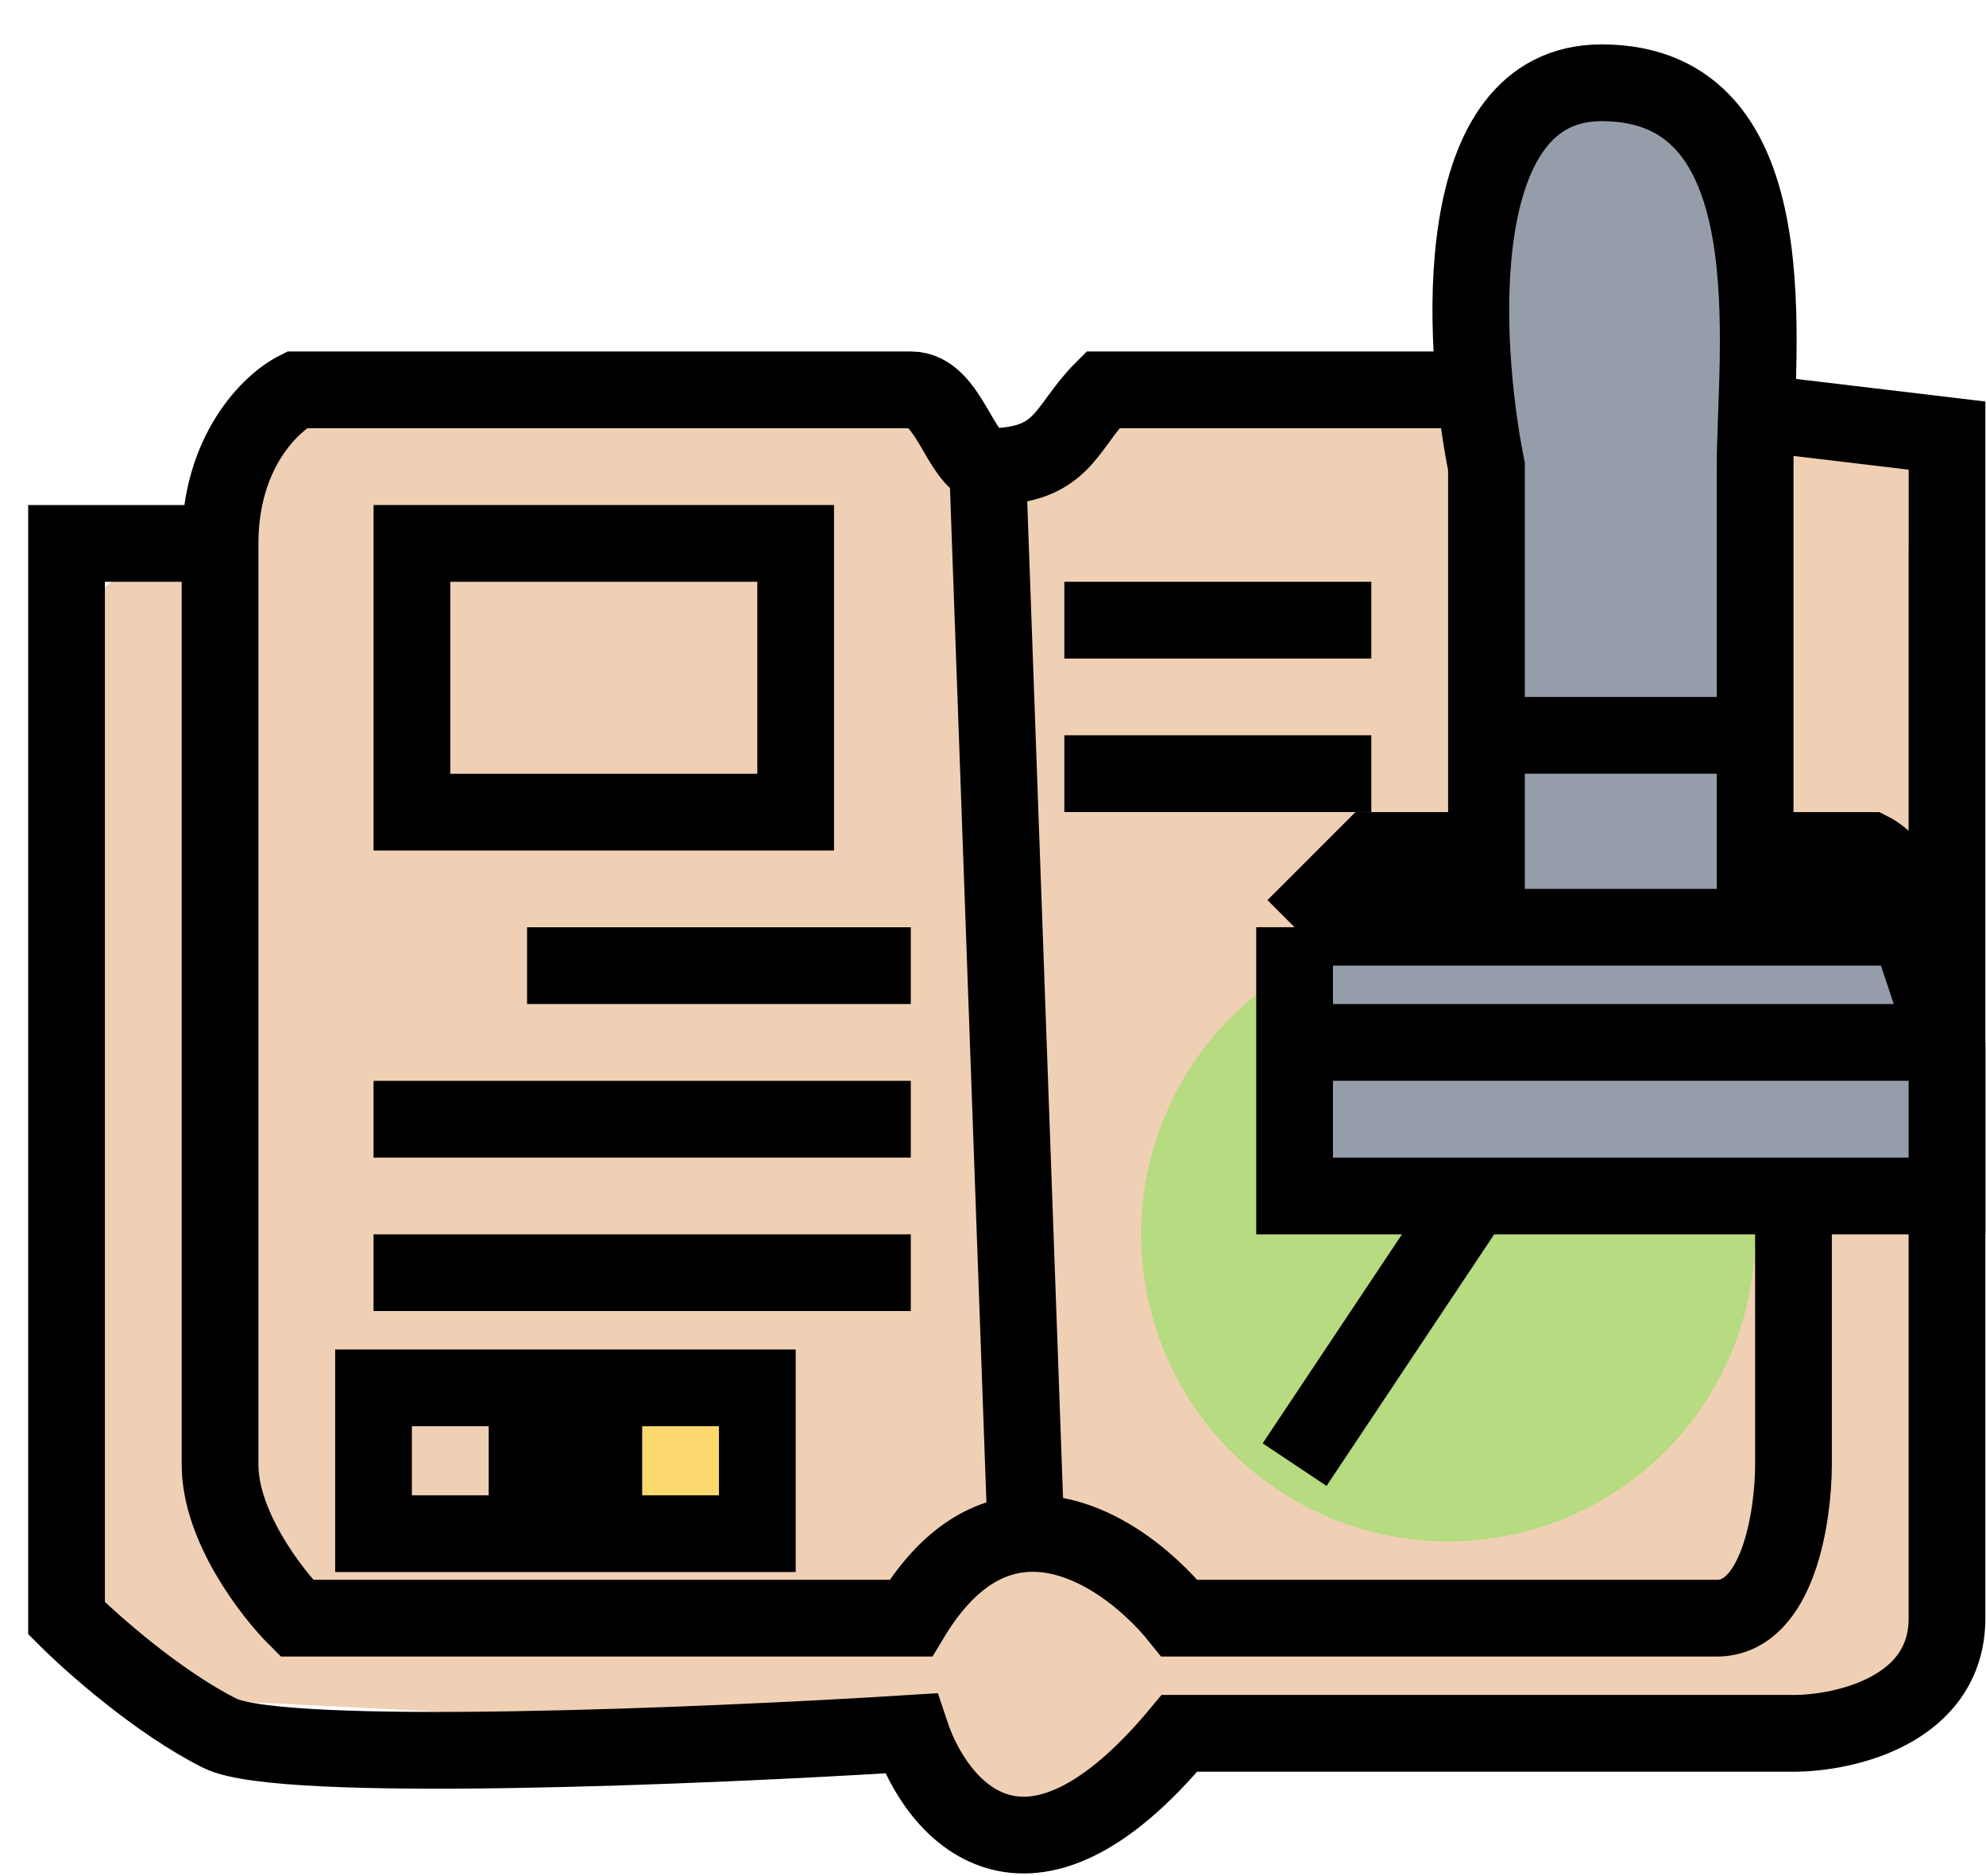 <svg width="36" height="34" viewBox="0 0 36 34" fill="none" xmlns="http://www.w3.org/2000/svg">
<path d="M1.206 11.239L6.076 7.065H15.119L17.902 8.457L20.684 7.065L34.597 7.761V9.848L35.293 30.718L22.771 31.413L18.597 33.5L15.815 31.413L1.902 30.718L1.206 11.239Z" fill="#F0D0B4"/>
<circle cx="26.25" cy="22.37" r="5.565" fill="#B6DB80"/>
<path d="M23.467 26.543L29.032 18.195" stroke="black" stroke-width="1.391"/>
<path d="M10.945 27.794V25.152H13.728V27.794H10.945Z" fill="#FCD96F"/>
<path d="M3.989 9.848H1.206V29.326C1.67 29.79 2.876 30.857 3.989 31.413C5.102 31.97 12.8 31.645 16.51 31.413C16.974 32.805 18.597 34.752 21.38 31.413H32.51C33.438 31.413 35.293 30.996 35.293 29.326C35.293 27.657 35.293 21.674 35.293 18.892M3.989 9.848C3.989 14.95 3.989 25.431 3.989 26.544C3.989 27.657 4.916 28.863 5.38 29.326H16.51C17.154 28.254 17.887 27.836 18.597 27.794M3.989 9.848C3.989 8.178 4.916 7.297 5.38 7.065H16.51C17.206 7.065 17.388 8.332 17.902 8.457M35.293 18.892H32.51V26.544C32.51 27.471 32.232 29.326 31.119 29.326C30.006 29.326 24.163 29.326 21.38 29.326C20.81 28.614 19.732 27.726 18.597 27.794M35.293 18.892V7.894L28.337 7.065H19.989C19.293 7.761 19.293 8.457 17.902 8.457M17.902 8.457L18.597 27.794M9.554 17.5H16.51M6.771 20.283H16.51M6.771 23.065H16.51M7.467 9.848V14.718H14.423V9.848H7.467ZM6.771 25.152V27.794H9.554V25.152H6.771ZM10.945 25.152V27.794H13.728V25.152H10.945Z" stroke="black" stroke-width="1.391"/>
<path d="M35.293 21.674H23.467V18.891V16.804L24.858 15.413H26.945V13.326V8.457C26.481 6.138 26.249 1.5 29.032 1.5C32.51 1.5 31.815 6.37 31.815 8.457V13.326V15.413H33.902C34.365 15.645 35.293 16.804 34.597 16.804L35.293 18.891V21.674Z" fill="#969DAA"/>
<path d="M35.293 18.891V21.674H23.467V18.891M35.293 18.891H23.467M35.293 18.891L34.597 16.804M23.467 18.891V16.804M23.467 16.804L24.858 15.413H26.945V13.326M23.467 16.804C26.945 16.804 34.041 16.804 34.597 16.804M26.945 13.326H31.815M26.945 13.326V8.457C26.481 6.138 26.249 1.5 29.032 1.5C32.51 1.5 31.815 6.37 31.815 8.457C31.815 10.126 31.815 12.399 31.815 13.326M31.815 13.326V15.413H33.902C34.365 15.645 35.293 16.804 34.597 16.804" stroke="black" stroke-width="1.391"/>
<path d="M19.293 11.239H24.858" stroke="black" stroke-width="1.391"/>
<path d="M19.293 14.021H24.858" stroke="black" stroke-width="1.391"/>
</svg> 